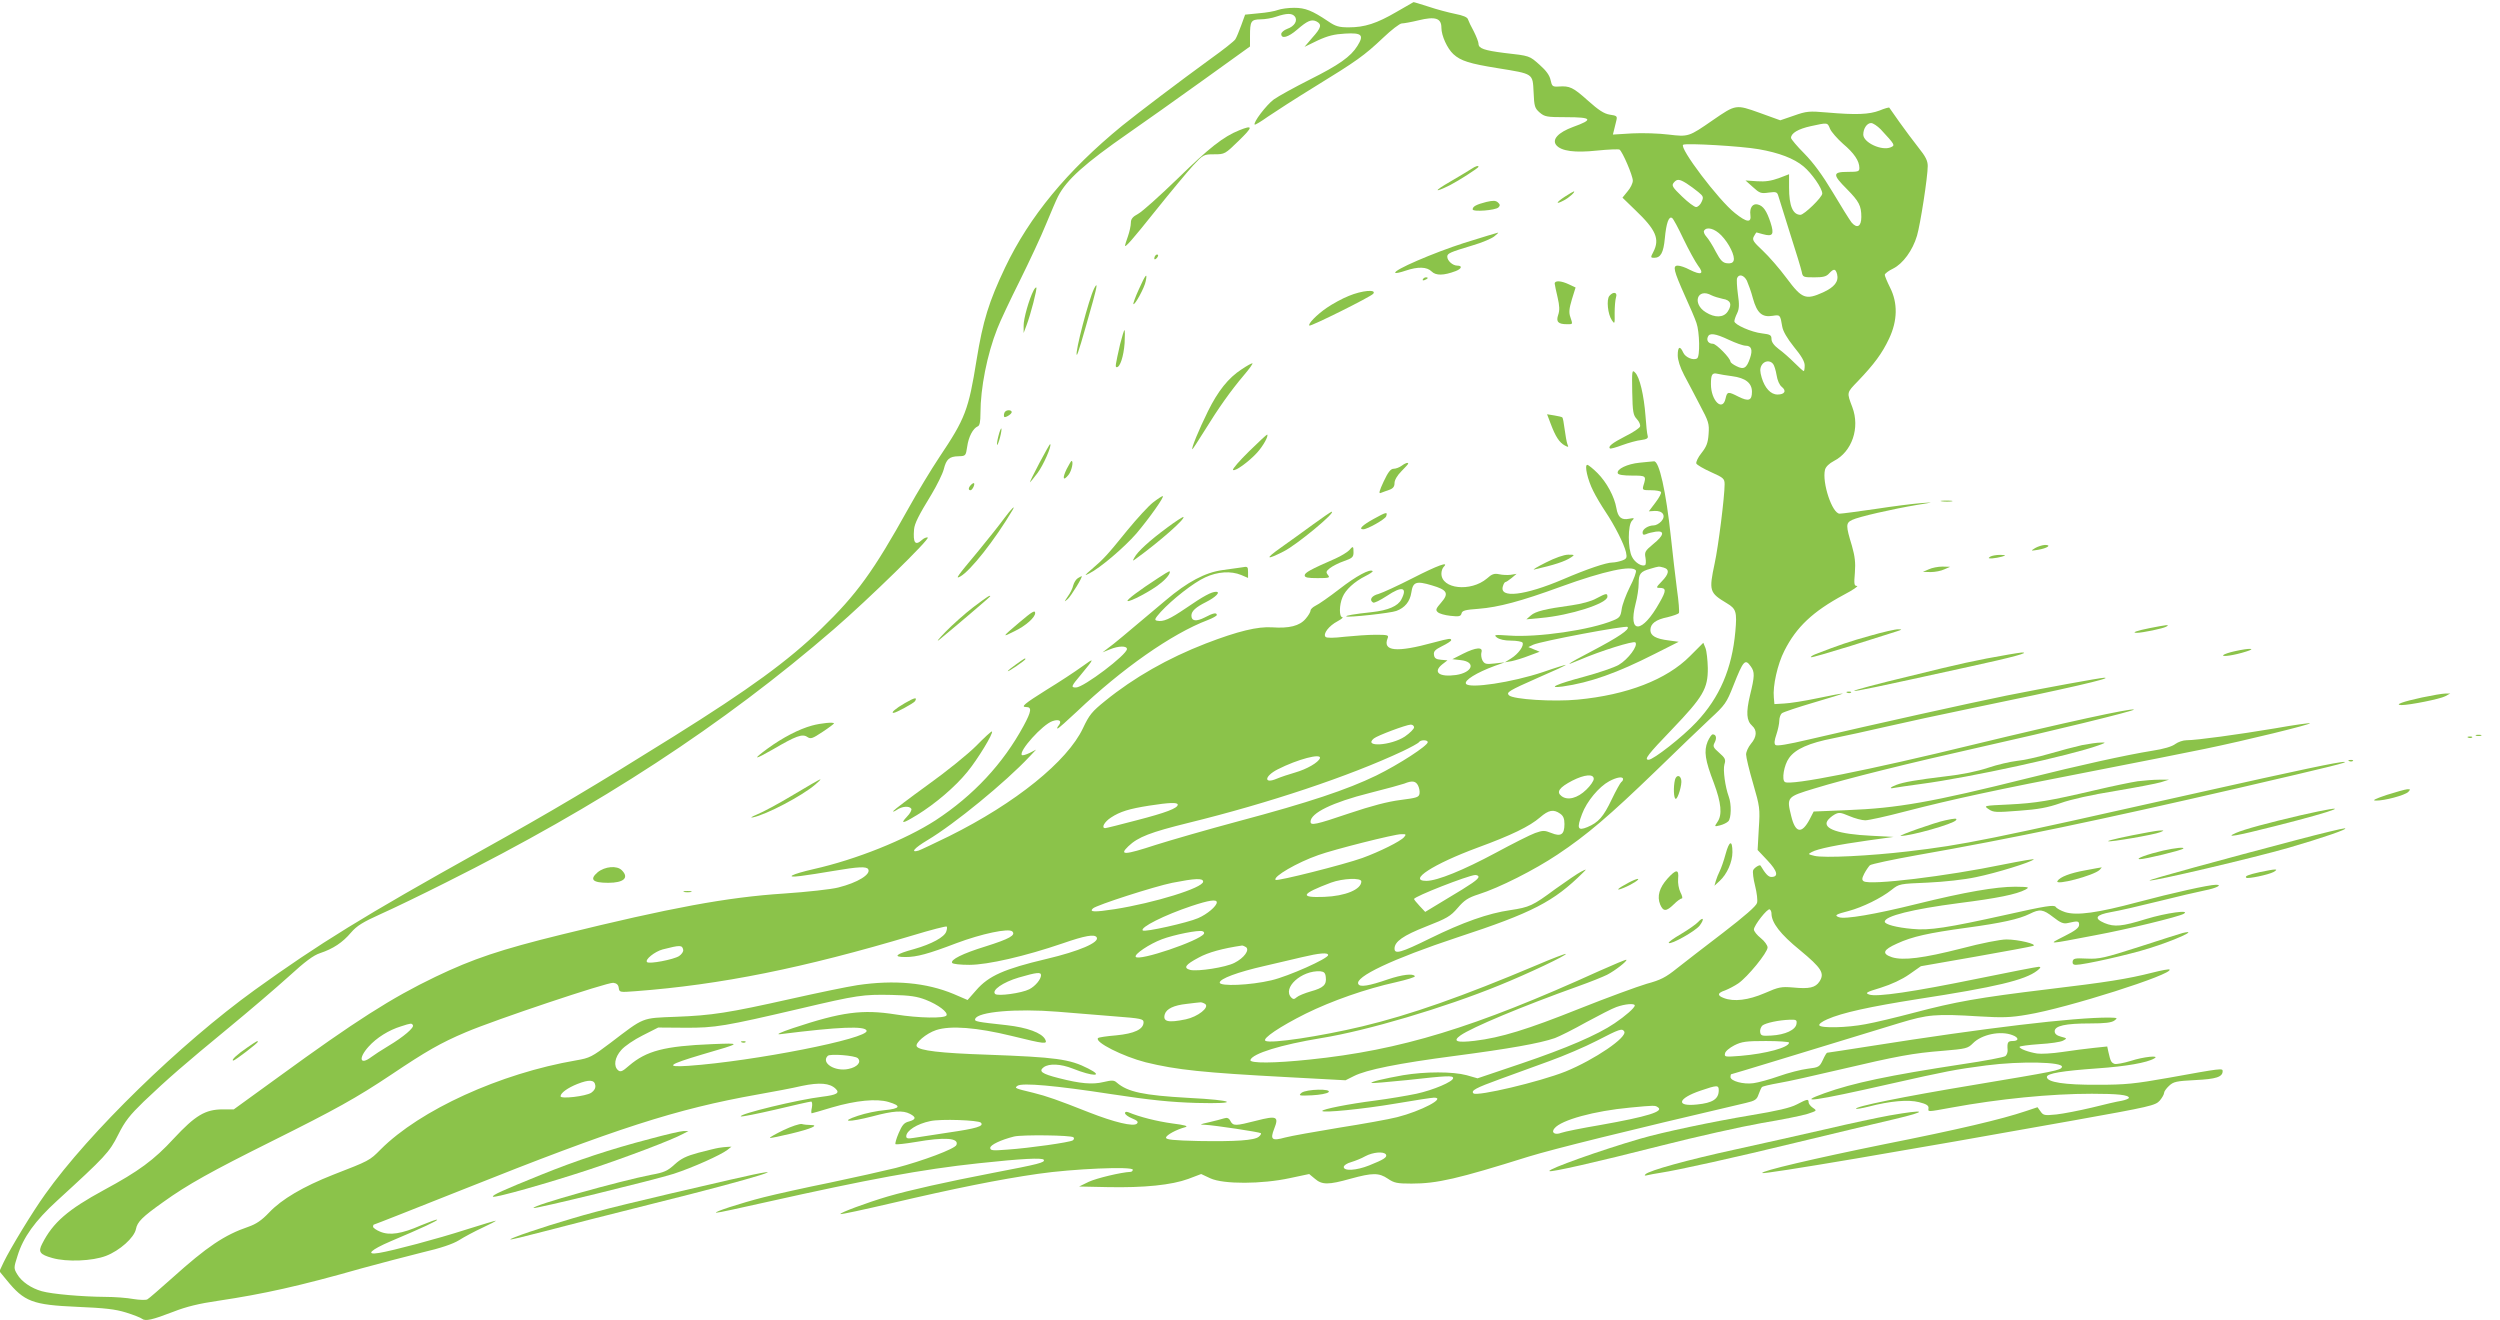 <?xml version="1.0" standalone="no"?>
<!DOCTYPE svg PUBLIC "-//W3C//DTD SVG 20010904//EN"
 "http://www.w3.org/TR/2001/REC-SVG-20010904/DTD/svg10.dtd">
<svg version="1.0" xmlns="http://www.w3.org/2000/svg"
 width="1280pt" height="676pt" viewBox="0 0 1280 676"
 preserveAspectRatio="xMidYMid meet">
<g transform="translate(0,676) scale(0.1,-0.1)"
fill="#8bc34a" stroke="none">
<path d="M7150 6699 c-101 -59 -163 -79 -244 -79 -51 0 -68 5 -106 31 -82 55
-117 69 -174 69 -30 0 -67 -5 -83 -11 -15 -6 -59 -14 -98 -17 l-70 -7 -20 -55
c-11 -30 -24 -62 -30 -71 -5 -9 -62 -54 -125 -99 -161 -117 -372 -277 -455
-344 -282 -231 -474 -464 -599 -726 -83 -175 -113 -271 -146 -473 -41 -256
-58 -300 -190 -497 -42 -63 -114 -182 -160 -265 -178 -320 -263 -438 -446
-615 -169 -164 -367 -308 -754 -550 -405 -253 -621 -382 -995 -590 -592 -330
-821 -471 -1150 -708 -381 -275 -849 -730 -1074 -1047 -64 -89 -177 -275 -212
-347 l-22 -47 37 -45 c90 -111 133 -127 361 -137 142 -6 195 -12 250 -29 39
-12 76 -27 82 -32 17 -14 52 -6 161 36 66 26 132 42 229 56 233 35 415 75 738
167 88 24 225 60 305 80 99 23 159 44 190 63 25 16 79 45 120 64 41 19 72 35
68 36 -4 0 -71 -20 -150 -45 -152 -49 -375 -108 -447 -120 -72 -12 -45 15 60
60 161 68 242 106 237 110 -2 3 -39 -11 -83 -29 -98 -43 -160 -53 -209 -32
-20 8 -36 20 -36 25 0 6 2 11 4 11 3 0 208 81 457 180 784 313 1091 412 1507
486 79 14 181 33 227 44 91 19 144 15 174 -15 22 -21 5 -31 -68 -40 -126 -15
-430 -89 -418 -101 3 -3 83 13 178 35 95 23 177 41 182 41 5 0 7 -13 4 -30 -4
-16 -4 -30 -1 -30 2 0 49 13 104 30 123 36 228 46 289 28 68 -20 61 -34 -19
-42 -38 -3 -100 -16 -138 -29 -96 -32 -46 -34 74 -3 108 29 157 32 193 13 33
-17 31 -29 -5 -39 -25 -6 -35 -18 -53 -60 -12 -28 -19 -53 -16 -56 3 -3 49 2
103 11 149 26 223 21 209 -15 -7 -20 -173 -82 -311 -118 -61 -15 -212 -49
-336 -75 -124 -25 -277 -59 -340 -75 -118 -30 -265 -78 -242 -79 7 -1 122 24
255 54 523 117 797 168 1087 199 222 24 327 29 334 18 8 -14 -24 -22 -259 -67
-243 -47 -426 -88 -540 -121 -105 -31 -248 -84 -242 -90 2 -3 121 23 263 56
320 75 553 122 749 150 178 26 485 39 485 21 0 -6 -6 -11 -12 -11 -47 -2 -173
-32 -214 -51 l-49 -24 145 -3 c189 -4 330 11 414 42 l66 25 47 -22 c67 -31
264 -30 407 1 l99 21 29 -24 c37 -32 69 -32 183 0 113 31 145 31 191 0 32 -22
48 -25 121 -25 131 0 235 24 599 138 131 40 489 129 1113 275 47 11 56 17 65
44 6 17 14 34 17 37 3 4 42 13 87 21 44 7 185 39 313 69 294 69 373 84 528 96
117 10 126 12 152 38 45 46 142 66 203 42 33 -12 34 -30 1 -30 -25 0 -29 -7
-26 -46 1 -11 -4 -25 -11 -31 -7 -6 -107 -25 -223 -42 -374 -57 -558 -96 -703
-148 -151 -54 -54 -41 333 47 293 66 334 74 494 95 176 23 397 18 388 -8 -5
-17 -34 -22 -452 -92 -362 -60 -612 -111 -602 -122 3 -2 32 3 64 11 111 29
203 37 258 23 37 -9 50 -17 49 -30 -2 -21 -10 -21 117 2 245 45 508 71 719 71
132 0 190 -6 190 -21 0 -4 -17 -11 -37 -15 -21 -3 -90 -19 -153 -35 -63 -15
-145 -31 -181 -35 -61 -6 -67 -5 -81 15 l-16 22 -60 -20 c-125 -42 -340 -93
-727 -170 -354 -72 -632 -137 -622 -147 8 -8 738 116 1597 270 391 70 416 76
438 101 12 14 22 32 22 39 0 7 11 23 25 36 23 22 38 25 134 30 108 5 141 16
141 46 0 15 -5 15 -275 -34 -175 -31 -221 -36 -365 -36 -170 -1 -260 13 -260
40 0 18 77 31 260 44 144 10 254 29 290 51 31 17 -54 9 -121 -13 -36 -11 -74
-18 -83 -15 -17 7 -20 13 -31 61 l-6 28 -67 -7 c-37 -4 -110 -13 -162 -21 -52
-8 -111 -11 -130 -8 -44 7 -90 24 -90 34 0 4 45 10 101 14 55 3 110 11 122 18
21 11 21 12 -10 20 -23 6 -33 15 -33 28 0 28 55 40 181 40 77 0 110 4 125 15
18 13 16 14 -27 15 -181 1 -634 -53 -1222 -146 -120 -19 -220 -34 -222 -34 -3
0 -13 -17 -22 -37 -17 -36 -21 -38 -78 -45 -33 -4 -99 -21 -147 -38 -48 -17
-107 -33 -131 -36 -51 -7 -117 11 -117 32 0 8 2 14 4 14 4 0 364 110 861 262
146 44 184 48 410 34 117 -7 159 -6 245 9 202 33 751 208 728 231 -3 3 -41 -4
-84 -15 -134 -34 -239 -50 -539 -86 -356 -43 -473 -64 -685 -120 -91 -24 -203
-51 -249 -59 -94 -18 -227 -21 -236 -6 -4 6 14 20 40 31 76 34 219 65 466 104
397 61 547 97 609 145 19 15 21 20 8 20 -9 0 -148 -27 -309 -60 -332 -68 -521
-96 -559 -82 -22 8 -16 12 60 35 54 17 108 42 145 68 l60 42 280 49 c154 27
287 52 295 55 23 9 -77 33 -137 33 -31 0 -128 -19 -230 -46 -196 -50 -299 -63
-356 -45 -54 18 -46 38 26 70 78 36 160 54 357 81 176 24 268 44 322 71 52 26
68 24 121 -17 37 -29 52 -35 74 -30 52 12 58 11 58 -9 0 -15 -19 -30 -75 -58
-86 -44 -97 -44 160 5 162 30 424 94 450 109 40 23 -89 5 -191 -26 -126 -39
-163 -42 -214 -21 -56 24 -45 42 33 56 37 6 146 31 242 55 96 24 203 49 238
56 58 11 94 29 58 29 -36 0 -224 -42 -397 -88 -209 -56 -316 -71 -376 -52 -21
7 -43 19 -48 27 -9 11 -51 5 -255 -41 -298 -66 -392 -81 -479 -72 -80 7 -141
23 -141 37 0 29 142 64 379 95 198 25 295 45 341 69 23 13 19 14 -52 15 -99 0
-256 -27 -503 -88 -213 -53 -370 -80 -400 -68 -25 9 -16 15 51 32 70 19 165
65 219 108 39 31 41 31 185 37 85 4 187 15 247 28 103 21 281 76 296 91 5 4
-65 -8 -155 -26 -290 -60 -683 -108 -716 -86 -10 7 -9 15 3 39 9 17 22 36 29
43 8 6 115 29 238 51 490 86 947 182 1648 344 492 114 566 133 543 134 -25 2
-241 -44 -737 -155 -1105 -248 -1209 -269 -1496 -303 -195 -23 -431 -35 -480
-23 -34 8 -34 9 -13 20 29 16 131 37 288 59 l130 18 -115 6 c-167 8 -248 36
-224 76 6 10 22 24 36 32 23 13 31 12 76 -7 28 -12 65 -22 82 -22 17 0 108 20
203 45 244 63 471 112 952 205 231 45 494 97 585 116 208 43 543 125 537 131
-3 2 -83 -9 -178 -26 -191 -32 -402 -61 -454 -61 -18 0 -43 -9 -57 -19 -16
-13 -60 -26 -119 -35 -131 -21 -376 -75 -635 -140 -493 -123 -668 -154 -928
-164 l-170 -7 -20 -39 c-41 -78 -74 -72 -95 16 -24 97 -23 98 119 141 166 51
489 131 850 212 354 79 792 186 786 192 -9 9 -362 -68 -816 -178 -545 -133
-942 -212 -971 -193 -18 10 -5 88 21 123 32 46 103 77 226 101 60 12 183 39
274 60 91 21 289 64 440 95 481 99 725 155 674 155 -20 0 -308 -53 -499 -91
-192 -39 -670 -145 -1013 -225 -110 -26 -165 -35 -172 -28 -7 7 -5 24 5 53 8
24 15 56 15 71 0 15 6 32 13 38 7 6 82 31 167 56 85 25 150 45 145 45 -6 1
-64 -10 -130 -24 -66 -14 -143 -26 -170 -27 l-50 -3 -3 34 c-6 59 19 171 54
239 61 121 145 201 305 287 46 24 76 45 67 45 -15 0 -16 9 -11 68 4 51 0 84
-15 137 -32 105 -32 117 1 133 32 16 208 56 333 77 88 14 88 14 19 9 -38 -3
-143 -16 -233 -30 -89 -13 -172 -24 -183 -24 -38 0 -91 159 -75 225 4 15 21
32 46 45 92 47 134 169 94 275 -29 77 -30 73 28 133 84 88 124 142 160 218 44
93 45 183 5 262 -15 30 -27 59 -27 65 1 7 20 21 43 32 50 25 100 93 122 168
17 57 55 301 55 357 0 27 -11 49 -48 95 -26 33 -70 92 -97 130 -27 39 -50 72
-52 74 -1 2 -24 -4 -50 -15 -53 -20 -118 -23 -268 -10 -92 8 -105 7 -170 -16
l-70 -24 -105 38 c-123 44 -122 44 -240 -37 -124 -86 -125 -86 -227 -74 -48 6
-132 9 -187 6 l-98 -6 6 24 c3 14 9 36 12 49 5 21 2 24 -34 29 -30 5 -57 23
-112 72 -76 68 -93 76 -149 72 -32 -2 -35 1 -42 33 -5 24 -22 48 -56 78 -53
47 -49 46 -182 61 -102 13 -131 23 -131 47 0 9 -11 37 -24 63 -14 25 -27 53
-30 62 -3 11 -25 20 -66 28 -34 7 -95 23 -136 37 -41 13 -76 24 -77 23 -1 0
-40 -23 -87 -50z m-521 -23 c17 -21 -1 -51 -39 -64 -16 -6 -30 -18 -30 -26 0
-27 36 -17 81 22 53 46 74 55 100 42 28 -15 24 -32 -22 -83 l-40 -47 68 33
c52 24 85 32 140 35 86 5 98 -7 63 -63 -34 -55 -95 -98 -245 -173 -77 -39
-159 -84 -183 -101 -39 -29 -107 -119 -98 -129 3 -2 33 16 68 41 35 24 142 93
238 152 215 132 255 160 352 252 42 40 85 73 95 73 10 0 49 7 86 16 86 21 117
11 117 -38 0 -41 30 -106 61 -135 38 -35 84 -49 227 -72 185 -30 179 -26 184
-123 3 -73 6 -82 31 -104 26 -22 36 -24 138 -24 131 0 139 -12 33 -50 -76 -28
-109 -64 -86 -93 26 -31 95 -40 208 -28 58 6 111 8 116 5 15 -10 68 -133 68
-159 0 -13 -12 -38 -27 -55 l-26 -32 66 -64 c106 -101 126 -148 92 -214 -15
-28 -14 -30 4 -30 34 0 48 26 55 100 7 76 20 115 37 104 6 -3 32 -52 58 -107
27 -56 61 -118 75 -137 33 -43 17 -51 -43 -21 -22 12 -49 21 -61 21 -27 0 -21
-25 37 -155 25 -55 52 -117 59 -139 16 -45 19 -172 3 -181 -19 -12 -60 5 -71
30 -16 36 -28 31 -28 -14 0 -24 12 -62 33 -102 19 -35 55 -104 81 -154 44 -83
48 -94 44 -147 -3 -46 -11 -65 -36 -97 -18 -22 -29 -46 -27 -54 3 -7 37 -27
75 -44 65 -29 70 -34 70 -63 0 -63 -32 -318 -51 -405 -30 -141 -27 -150 63
-204 47 -28 52 -44 43 -144 -17 -190 -80 -338 -200 -465 -69 -74 -220 -192
-244 -192 -25 0 -5 26 119 155 160 167 185 209 184 315 -1 41 -6 87 -12 102
l-11 27 -68 -68 c-120 -121 -323 -199 -575 -223 -124 -12 -331 1 -352 22 -15
15 -3 23 151 91 79 34 142 63 140 65 -1 1 -54 -15 -117 -37 -158 -53 -378 -86
-394 -60 -11 17 53 57 148 92 l51 18 -52 -6 c-45 -5 -52 -3 -63 16 -6 12 -8
31 -5 41 9 29 -28 26 -94 -7 l-55 -28 44 -5 c78 -9 60 -63 -25 -76 -86 -12
-121 14 -70 55 l26 20 -33 3 c-25 2 -34 8 -36 25 -3 18 6 27 42 45 25 12 46
26 46 30 0 11 -8 10 -91 -12 -189 -52 -262 -45 -234 23 6 15 0 17 -61 17 -38
0 -109 -5 -158 -10 -58 -7 -93 -7 -99 -1 -15 15 17 57 61 80 20 11 31 20 25
21 -17 0 -17 62 1 103 15 37 60 79 118 108 22 11 38 22 36 25 -13 13 -84 -25
-169 -91 -53 -41 -109 -80 -123 -86 -14 -7 -26 -18 -26 -25 0 -7 -11 -26 -25
-42 -31 -37 -85 -50 -171 -44 -74 5 -175 -19 -341 -83 -193 -75 -366 -173
-515 -294 -67 -54 -81 -71 -113 -139 -80 -170 -345 -384 -685 -553 -74 -36
-145 -70 -157 -74 -44 -13 -22 13 45 53 138 82 400 297 522 427 l35 37 -33
-17 c-19 -9 -36 -14 -40 -11 -18 19 106 157 157 174 35 12 50 0 31 -23 -7 -8
-9 -15 -5 -15 4 0 48 39 99 87 230 219 485 398 669 468 26 10 47 22 47 26 0
14 -18 11 -61 -12 -45 -23 -69 -19 -69 9 0 23 22 43 76 70 49 25 75 52 50 52
-23 0 -63 -21 -156 -85 -81 -55 -114 -70 -146 -63 -15 3 -12 10 19 45 59 64
168 150 228 177 62 29 131 34 184 12 l35 -15 0 30 c0 28 -2 30 -32 24 -18 -3
-63 -9 -100 -14 -87 -12 -178 -60 -289 -154 -222 -187 -266 -224 -294 -244
l-30 -23 37 15 c46 19 88 19 88 2 0 -29 -222 -197 -261 -197 -27 0 -25 6 24
64 73 88 74 92 7 43 -36 -26 -118 -80 -182 -119 -113 -71 -134 -88 -104 -88
30 0 27 -22 -13 -96 -105 -194 -257 -357 -451 -484 -155 -100 -407 -201 -625
-250 -113 -26 -151 -46 -65 -35 30 4 106 15 168 26 129 22 168 23 177 9 16
-26 -53 -69 -153 -94 -34 -9 -160 -23 -279 -31 -291 -19 -577 -72 -1138 -210
-313 -77 -453 -124 -645 -216 -225 -108 -410 -226 -804 -513 l-229 -166 -56 0
c-90 0 -141 -31 -251 -149 -101 -110 -180 -168 -358 -264 -184 -100 -261 -166
-316 -275 -22 -42 -12 -55 52 -73 73 -21 205 -16 275 11 70 27 144 93 153 137
7 37 32 62 139 138 125 90 248 158 555 311 327 163 434 222 615 343 176 118
250 161 380 216 150 64 724 256 755 253 17 -2 26 -10 28 -26 3 -23 5 -23 85
-17 437 33 859 118 1421 286 92 28 170 48 173 45 3 -2 2 -14 -2 -25 -9 -29
-76 -65 -164 -90 -96 -26 -112 -41 -45 -41 58 0 117 16 261 71 128 48 268 78
286 60 19 -19 -14 -38 -138 -77 -117 -36 -180 -68 -170 -84 3 -6 43 -10 88
-10 94 0 285 44 478 110 115 40 163 48 174 31 16 -26 -89 -71 -258 -111 -215
-51 -295 -86 -359 -160 l-44 -50 -72 31 c-140 58 -303 73 -492 45 -53 -8 -206
-40 -340 -70 -321 -72 -404 -85 -590 -92 -177 -7 -159 0 -335 -134 -94 -71
-105 -77 -175 -89 -390 -67 -799 -254 -1001 -456 -57 -58 -59 -58 -244 -130
-152 -60 -263 -125 -327 -193 -38 -40 -66 -59 -106 -73 -123 -42 -212 -102
-390 -262 -63 -56 -120 -106 -128 -110 -8 -4 -40 -3 -71 2 -31 6 -97 11 -147
11 -115 1 -269 14 -322 29 -54 15 -104 49 -126 87 -18 30 -18 33 2 95 29 94
89 178 203 282 246 225 267 247 312 337 35 70 59 100 131 170 123 117 208 191
434 377 107 88 246 207 309 264 83 76 126 108 160 119 66 22 115 54 158 105
30 35 61 54 152 95 63 28 214 101 335 162 786 393 1418 806 1986 1297 178 154
495 464 480 469 -6 2 -19 -3 -29 -12 -35 -32 -47 -16 -41 54 3 30 22 69 90
180 28 47 56 104 62 127 13 52 28 66 76 67 36 1 37 2 44 49 7 51 30 94 54 104
10 4 14 23 14 68 0 128 34 301 86 432 14 37 67 149 116 247 49 99 110 229 134
289 25 60 52 124 61 141 44 86 137 169 363 326 74 51 244 172 378 268 l242
174 0 53 c0 77 5 85 54 86 22 0 59 6 81 14 54 18 80 18 94 1z m2741 -576 c7
-16 37 -50 66 -76 57 -48 84 -88 84 -124 0 -18 -6 -20 -60 -20 -78 0 -78 -14
-4 -88 62 -63 74 -85 74 -143 0 -49 -22 -61 -50 -28 -10 13 -54 83 -96 154
-54 90 -99 151 -146 199 -37 37 -68 74 -68 80 0 24 37 46 101 60 88 19 85 20
99 -14z m259 -2 c74 -80 75 -82 52 -92 -46 -20 -141 24 -141 65 0 31 19 59 40
59 10 0 32 -15 49 -32z m-624 -102 c103 -18 180 -47 229 -88 42 -35 96 -112
96 -139 0 -19 -93 -109 -112 -109 -39 1 -58 46 -58 140 l0 68 -52 -20 c-39
-14 -69 -19 -112 -16 l-59 4 38 -34 c34 -31 41 -34 81 -28 38 5 43 3 49 -17 4
-12 31 -98 60 -192 30 -93 57 -182 60 -197 5 -27 8 -28 64 -28 45 0 62 4 76
20 24 26 33 25 41 -4 9 -37 -13 -66 -72 -93 -89 -40 -108 -33 -186 72 -37 50
-92 113 -123 142 -49 46 -55 55 -45 73 6 11 12 20 13 20 1 0 16 -4 33 -9 51
-14 59 -2 39 60 -20 60 -37 85 -65 92 -26 7 -43 -17 -38 -53 6 -42 -18 -40
-79 9 -83 65 -288 336 -265 350 16 9 297 -7 387 -23z m-370 -175 c17 -11 43
-30 60 -44 27 -22 28 -27 17 -51 -6 -14 -19 -26 -28 -26 -9 0 -41 24 -72 54
-49 47 -54 56 -43 70 17 21 29 20 66 -3z m178 -266 c40 -41 72 -107 63 -130
-4 -11 -15 -15 -33 -13 -22 2 -34 14 -58 59 -16 32 -38 66 -48 77 -11 12 -16
26 -12 31 13 22 54 11 88 -24z m131 -232 c7 -16 22 -56 31 -91 21 -75 47 -98
101 -89 38 6 39 6 49 -55 4 -24 25 -60 60 -104 38 -46 55 -75 55 -95 0 -16 -2
-29 -5 -29 -3 0 -24 19 -48 43 -23 23 -59 55 -80 70 -24 18 -37 36 -37 51 0
20 -6 24 -48 29 -55 6 -142 45 -142 62 0 7 6 25 14 41 11 23 12 44 4 98 -5 38
-7 75 -4 82 9 23 35 16 50 -13z m-181 -75 c12 -6 38 -14 57 -18 41 -6 50 -29
26 -65 -21 -32 -66 -33 -112 -4 -72 44 -44 127 29 87z m89 -228 c34 -16 73
-30 86 -30 29 0 37 -21 22 -64 -17 -51 -32 -60 -69 -41 -17 8 -31 19 -31 23 0
18 -73 92 -90 92 -22 0 -34 16 -26 35 8 22 38 18 108 -15z m226 -123 c6 -7 14
-33 18 -57 4 -27 15 -52 27 -61 25 -20 15 -39 -22 -39 -35 0 -65 33 -81 86 -9
31 -10 46 -1 63 13 24 43 28 59 8z m-210 -63 c69 -9 102 -35 102 -80 0 -45
-17 -51 -69 -25 -53 27 -58 27 -66 -9 -15 -70 -75 -12 -75 73 0 50 6 60 35 53
11 -3 44 -8 73 -12z m96 -1486 c21 -29 20 -50 -4 -148 -21 -89 -18 -130 11
-156 26 -23 24 -57 -6 -92 -14 -17 -25 -41 -25 -55 0 -14 16 -81 36 -149 34
-118 36 -127 29 -231 l-6 -109 50 -53 c52 -55 59 -85 20 -85 -15 0 -30 16 -55
58 -4 7 -33 -11 -38 -24 -3 -9 1 -44 10 -79 9 -36 14 -75 10 -88 -4 -16 -64
-68 -173 -152 -93 -71 -199 -153 -237 -183 -57 -46 -84 -60 -155 -79 -47 -14
-203 -71 -346 -128 -265 -106 -401 -148 -535 -164 -93 -11 -114 -2 -72 28 59
41 311 147 604 252 59 21 124 47 146 58 41 21 105 71 99 77 -2 2 -64 -24 -138
-57 -640 -291 -1018 -406 -1484 -454 -180 -19 -308 -20 -303 -2 11 33 156 78
363 112 235 38 629 155 911 270 146 59 348 155 341 161 -2 2 -69 -23 -148 -57
-381 -161 -648 -255 -894 -314 -214 -51 -471 -90 -496 -74 -18 11 74 73 206
139 134 66 308 127 462 161 56 13 100 26 97 31 -9 15 -65 8 -137 -16 -98 -34
-143 -41 -152 -25 -23 36 176 130 508 240 384 126 493 183 642 331 20 20 20
20 -10 5 -16 -8 -76 -49 -132 -89 -116 -86 -132 -93 -231 -108 -112 -16 -242
-62 -411 -145 -148 -73 -181 -82 -181 -52 0 36 44 67 161 113 107 42 125 52
162 95 34 40 54 53 107 70 105 33 287 125 405 204 149 99 267 200 502 427 109
106 235 227 279 268 76 70 84 81 119 170 51 129 60 139 89 98z m-1724 -312 c0
-8 -21 -29 -47 -47 -71 -47 -215 -56 -159 -10 18 15 165 70 189 71 9 0 17 -6
17 -14z m70 -76 c0 -18 -146 -113 -264 -171 -149 -72 -342 -137 -706 -234
-157 -42 -347 -97 -423 -121 -159 -52 -189 -54 -140 -7 50 48 114 72 308 120
411 101 822 238 1097 367 42 20 80 41 83 46 8 13 45 13 45 0z m-552 -82 c-8
-22 -67 -56 -126 -73 -31 -9 -74 -23 -95 -32 -68 -29 -64 13 5 48 102 52 225
84 216 57z m1402 -106 c0 -10 -17 -35 -38 -55 -45 -44 -96 -57 -127 -33 -28
21 -12 44 55 79 63 32 110 36 110 9z m150 -1 c0 -6 -4 -12 -9 -15 -5 -4 -27
-43 -49 -89 -43 -90 -68 -118 -125 -142 -49 -20 -55 -7 -27 67 24 65 87 140
139 168 39 21 71 26 71 11z m-1050 -32 c6 -11 10 -30 8 -42 -3 -19 -13 -22
-98 -33 -64 -8 -148 -30 -261 -68 -174 -59 -199 -64 -199 -43 0 44 112 99 303
147 84 21 163 43 177 48 39 16 58 14 70 -9z m-1230 -99 c0 -18 -60 -41 -211
-80 -83 -22 -155 -40 -160 -40 -22 0 -5 32 29 54 47 31 94 45 195 61 103 16
147 18 147 5z m1958 -46 c16 -11 22 -25 22 -53 0 -54 -18 -66 -67 -46 -35 14
-43 14 -83 0 -25 -9 -116 -55 -203 -102 -164 -88 -298 -143 -354 -143 -98 0
35 86 262 170 172 63 267 109 320 155 44 38 69 43 103 19z m-799 -120 c-17
-21 -126 -75 -214 -107 -95 -34 -436 -120 -444 -112 -15 16 110 89 219 127 77
28 389 107 424 107 25 1 27 -1 15 -15z m381 -203 c0 -13 -33 -36 -164 -114
l-109 -66 -29 31 c-15 16 -28 32 -28 35 0 13 277 121 313 123 9 0 17 -4 17 -9z
m-1410 -25 c0 -32 -250 -109 -453 -141 -104 -16 -132 -15 -111 4 18 17 313
112 406 131 117 23 158 25 158 6z m810 1 c0 -41 -82 -75 -190 -79 -129 -5
-119 15 35 73 60 22 155 26 155 6z m-740 -107 c0 -19 -49 -61 -96 -81 -52 -23
-274 -73 -283 -63 -16 15 111 79 249 125 90 30 130 36 130 19z m2840 -57 c0
-47 45 -106 146 -188 111 -92 127 -118 100 -160 -21 -32 -52 -39 -135 -31 -61
5 -73 3 -146 -29 -84 -36 -157 -45 -209 -25 -35 13 -33 26 6 39 18 7 49 23 68
36 48 33 150 158 150 184 0 11 -16 33 -35 48 -19 15 -35 35 -35 44 0 21 70
110 81 103 5 -3 9 -12 9 -21z m-2906 -104 c-22 -36 -335 -142 -349 -118 -9 13
70 66 134 90 61 23 189 49 208 41 7 -2 10 -8 7 -13z m-2666 -82 c2 -9 -8 -23
-21 -32 -28 -18 -153 -42 -164 -31 -13 12 39 54 80 65 90 23 100 23 105 -2z
m2881 14 c21 -14 -9 -56 -59 -81 -45 -23 -187 -45 -226 -36 -37 10 -25 27 43
63 49 27 122 47 223 62 3 0 11 -3 19 -8z m421 -41 c0 -18 -204 -109 -290 -129
-109 -26 -265 -32 -265 -12 0 20 92 54 228 85 62 14 148 35 192 45 92 22 135
25 135 11z m-12 -113 c5 -39 -12 -55 -77 -73 -31 -9 -63 -22 -72 -30 -12 -11
-18 -11 -27 -2 -49 49 52 141 148 135 19 -2 26 -8 28 -30z m-1458 10 c0 -21
-29 -56 -60 -72 -39 -20 -162 -37 -175 -24 -19 19 40 60 121 84 93 27 114 29
114 12z m-590 -126 c64 -25 115 -64 106 -80 -10 -16 -142 -14 -260 5 -171 27
-276 13 -526 -70 -65 -22 -90 -34 -65 -31 303 38 434 43 442 18 14 -40 -581
-157 -912 -180 -122 -8 -105 6 70 58 206 60 205 59 50 53 -243 -10 -335 -34
-424 -110 -34 -30 -44 -34 -56 -24 -25 21 -18 66 16 104 17 20 66 53 110 75
l79 40 137 -1 c155 -1 205 8 590 98 293 69 322 73 468 70 95 -2 131 -8 175
-25z m1430 -21 c25 -17 -37 -66 -99 -79 -91 -19 -119 -12 -107 27 9 27 46 45
111 52 33 4 65 8 70 8 6 1 17 -3 25 -8z m2200 -8 c0 -12 -48 -54 -103 -91 -88
-60 -250 -129 -477 -206 l-225 -76 -56 16 c-71 19 -211 19 -325 0 -100 -18
-168 -34 -162 -40 2 -2 85 5 183 15 207 23 235 24 235 10 0 -18 -101 -61 -188
-80 -48 -10 -143 -26 -212 -35 -134 -17 -270 -44 -270 -53 0 -11 207 9 377 38
98 17 186 30 195 30 65 0 -66 -69 -189 -100 -43 -11 -177 -35 -298 -54 -121
-20 -245 -42 -275 -50 -68 -19 -78 -11 -56 45 25 63 13 68 -92 41 -106 -27
-118 -28 -132 -2 -8 16 -17 19 -33 14 -12 -4 -47 -13 -77 -20 -49 -11 -51 -12
-20 -13 46 -2 279 -37 286 -43 2 -3 -2 -11 -11 -18 -22 -19 -119 -25 -307 -22
-130 3 -168 7 -168 17 0 13 53 42 99 54 17 5 -3 11 -67 19 -79 11 -167 33
-224 57 -11 4 -18 3 -18 -4 0 -7 16 -19 36 -27 27 -11 34 -18 25 -27 -17 -17
-116 7 -246 58 -162 64 -213 82 -285 100 -96 23 -97 24 -80 36 24 16 194 1
480 -43 203 -31 305 -41 435 -45 230 -6 199 14 -42 26 -229 13 -309 30 -365
78 -14 13 -25 13 -68 3 -57 -14 -120 -8 -229 20 -87 22 -105 35 -77 56 28 20
87 17 148 -7 105 -42 163 -42 80 0 -96 49 -165 58 -517 71 -241 8 -348 21
-361 42 -11 17 48 67 99 84 73 24 207 14 387 -30 171 -42 185 -44 171 -17 -18
33 -91 60 -196 72 -155 17 -167 19 -162 32 12 37 211 54 422 37 83 -7 215 -17
295 -24 132 -10 145 -13 145 -30 0 -36 -47 -58 -140 -67 -48 -4 -90 -10 -93
-14 -20 -20 127 -94 244 -124 159 -39 294 -53 726 -76 l297 -16 42 21 c64 33
229 66 519 104 274 36 434 64 511 91 24 9 96 45 160 81 65 35 134 71 155 78
44 16 94 20 94 8z m828 -94 c-4 -31 -58 -56 -128 -60 -49 -3 -55 -1 -58 18 -2
11 4 26 11 33 17 14 85 28 140 30 34 1 38 -1 35 -21z m-7084 -7 c8 -12 -48
-60 -125 -106 -35 -21 -75 -47 -88 -57 -58 -44 -68 -7 -14 53 41 46 104 85
166 104 52 17 55 17 61 6z m6202 -32 c18 -29 -151 -144 -300 -205 -133 -53
-454 -129 -472 -112 -14 14 12 28 133 72 71 26 187 68 258 94 72 26 180 72
240 103 118 61 130 65 141 48z m844 -57 c0 -25 -118 -57 -248 -68 -79 -6 -84
-6 -80 12 1 11 23 29 48 42 38 19 60 22 162 22 65 0 118 -4 118 -8z m-4768
-80 c20 -20 -3 -46 -48 -55 -69 -15 -142 31 -106 67 11 12 140 2 154 -12z
m-1344 -139 c2 -14 -5 -27 -21 -38 -28 -18 -157 -33 -157 -18 0 17 36 43 86
63 61 24 88 22 92 -7z m5752 -25 c0 -45 -31 -65 -111 -73 -111 -12 -100 31 18
71 85 29 93 29 93 2z m-312 -87 c34 -21 -52 -48 -294 -91 -95 -16 -184 -34
-200 -40 -33 -13 -54 1 -35 23 35 43 204 89 386 106 126 12 129 12 143 2z
m-3466 -79 c18 -18 -23 -30 -168 -51 -76 -12 -156 -24 -176 -27 -30 -5 -38 -3
-38 8 0 29 55 64 123 78 53 12 246 5 259 -8z m474 -75 c5 -4 3 -12 -4 -16 -17
-10 -219 -39 -334 -47 -76 -6 -88 -5 -88 9 0 15 54 41 122 58 41 10 294 7 304
-4z m1600 -88 c8 -14 -11 -26 -86 -56 -65 -26 -130 -30 -130 -8 0 8 16 19 38
25 20 6 53 19 72 30 39 21 95 26 106 9z"/>
<path d="M6345 6093 c-82 -33 -154 -90 -315 -247 -91 -88 -182 -170 -203 -181
-28 -15 -37 -26 -37 -46 0 -15 -7 -46 -15 -69 -8 -23 -15 -44 -15 -47 0 -13
34 25 157 179 76 95 162 198 191 230 53 57 55 58 109 58 54 0 55 1 126 70 73
71 74 82 2 53z"/>
<path d="M7535 5896 c-11 -7 -60 -37 -110 -66 -85 -49 -86 -60 -1 -18 43 22
146 88 146 94 0 8 -16 3 -35 -10z"/>
<path d="M8012 5753 c-46 -30 -50 -43 -5 -19 26 13 62 46 51 46 -2 0 -23 -12
-46 -27z"/>
<path d="M7610 5726 c-51 -13 -70 -23 -70 -38 0 -14 117 -5 132 10 9 9 9 15
-2 25 -12 11 -25 11 -60 3z"/>
<path d="M7496 5516 c-156 -50 -365 -140 -352 -153 3 -3 26 2 52 11 65 22 110
20 134 -4 22 -22 62 -21 123 2 31 12 36 28 8 28 -23 0 -51 25 -51 46 0 17 15
23 131 58 48 14 97 35 110 46 13 10 22 19 19 19 -3 0 -81 -24 -174 -53z"/>
<path d="M5917 5453 c-4 -3 -7 -11 -7 -17 0 -6 5 -5 12 2 6 6 9 14 7 17 -3 3
-9 2 -12 -2z"/>
<path d="M5831 5279 c-18 -39 -30 -73 -28 -76 7 -7 57 84 63 117 10 48 -1 35
-35 -41z"/>
<path d="M7285 5330 c-3 -6 1 -7 9 -4 18 7 21 14 7 14 -6 0 -13 -4 -16 -10z"/>
<path d="M7960 5308 c1 -7 7 -39 15 -71 10 -43 11 -66 3 -89 -12 -35 -1 -48
45 -48 31 0 30 -2 17 37 -8 23 -6 43 8 90 l19 61 -34 16 c-40 19 -73 21 -73 4z"/>
<path d="M5602 5283 c-27 -53 -99 -329 -89 -340 4 -3 28 78 83 275 22 80 24
100 6 65z"/>
<path d="M5292 5273 c-23 -44 -52 -146 -51 -181 l0 -37 15 40 c21 55 55 187
50 193 -2 2 -9 -5 -14 -15z"/>
<path d="M6906 5245 c-33 -13 -84 -41 -113 -61 -51 -35 -98 -83 -89 -91 6 -6
314 147 327 163 19 24 -58 17 -125 -11z"/>
<path d="M8240 5245 c-16 -19 -8 -95 13 -125 14 -21 15 -19 14 37 0 32 3 68 7
81 9 26 -14 31 -34 7z"/>
<path d="M5735 4998 c-25 -111 -26 -118 -17 -118 17 0 35 56 40 123 2 37 2 67
-1 67 -2 0 -12 -33 -22 -72z"/>
<path d="M6357 4869 c-68 -44 -121 -111 -172 -214 -46 -93 -88 -195 -80 -195
2 0 29 42 61 93 72 117 135 206 202 285 29 34 49 62 44 62 -5 0 -30 -14 -55
-31z"/>
<path d="M8357 4753 c2 -103 5 -119 24 -139 12 -13 19 -30 16 -38 -3 -8 -37
-31 -76 -50 -66 -34 -89 -52 -78 -62 2 -3 31 5 63 17 33 12 76 24 97 26 29 4
37 9 33 22 -3 9 -8 54 -11 101 -8 106 -30 200 -53 222 -16 17 -17 11 -15 -99z"/>
<path d="M5147 4653 c-4 -3 -7 -12 -7 -20 0 -11 5 -11 20 -3 11 6 20 15 20 20
0 11 -23 13 -33 3z"/>
<path d="M7940 4589 c24 -64 44 -95 72 -110 19 -10 20 -9 13 7 -4 11 -10 45
-14 76 -4 32 -9 59 -12 61 -2 2 -21 7 -41 10 l-37 6 19 -50z"/>
<path d="M5112 4528 c-6 -23 -9 -44 -7 -46 2 -2 9 15 15 38 6 23 9 44 7 46 -2
3 -9 -14 -15 -38z"/>
<path d="M6395 4449 c-49 -48 -86 -91 -82 -95 9 -10 80 41 123 88 31 34 60 86
52 93 -2 1 -43 -37 -93 -86z"/>
<path d="M5322 4390 c-29 -55 -51 -100 -49 -100 1 0 19 21 39 48 30 40 74 140
65 148 -2 2 -26 -42 -55 -96z"/>
<path d="M5461 4358 c-23 -48 -18 -64 10 -29 16 20 27 71 15 71 -2 0 -13 -19
-25 -42z"/>
<path d="M8395 4391 c-63 -6 -119 -33 -112 -54 2 -8 29 -12 73 -12 73 0 74 -1
58 -52 -6 -22 -3 -23 39 -23 25 0 48 -4 51 -9 4 -5 -9 -29 -28 -54 l-34 -45
30 2 c42 2 59 -25 34 -53 -11 -12 -28 -21 -38 -21 -29 0 -58 -19 -58 -36 0
-12 5 -14 18 -9 9 5 32 10 50 13 47 6 42 -19 -14 -64 -41 -34 -45 -41 -39 -70
3 -18 2 -35 -2 -37 -16 -10 -53 13 -67 42 -22 41 -22 164 0 185 14 14 12 15
-15 10 -39 -8 -57 7 -65 54 -10 59 -50 133 -97 180 -23 23 -47 42 -52 42 -16
0 2 -78 30 -133 14 -29 43 -77 63 -107 47 -70 95 -165 105 -207 6 -29 4 -34
-20 -43 -14 -5 -37 -10 -49 -10 -32 0 -132 -34 -253 -86 -197 -84 -329 -99
-308 -35 3 11 9 21 13 21 4 0 18 10 32 21 l25 21 -30 -5 c-16 -2 -43 -1 -60 3
-24 5 -37 1 -62 -22 -83 -70 -233 -54 -233 25 0 13 5 28 12 35 29 29 -30 8
-159 -58 -76 -39 -155 -75 -175 -81 -36 -9 -49 -31 -28 -44 6 -4 37 12 71 34
77 52 107 45 74 -18 -17 -34 -68 -56 -150 -65 -94 -10 -137 -18 -132 -22 7 -7
228 17 256 28 44 16 70 48 77 94 8 55 25 61 105 37 79 -23 89 -41 48 -88 -27
-31 -30 -38 -18 -49 8 -8 37 -16 65 -19 44 -5 53 -3 57 12 3 15 19 19 88 24
101 8 215 38 420 113 223 81 367 112 385 83 3 -6 -10 -44 -31 -84 -20 -40 -39
-91 -42 -114 -5 -36 -10 -44 -42 -57 -116 -49 -388 -89 -536 -78 -74 5 -78 4
-61 -10 13 -10 40 -16 72 -16 29 0 56 -5 59 -10 10 -15 -21 -58 -58 -81 l-32
-20 35 6 c19 4 59 16 89 28 l54 20 -29 12 -29 12 25 12 c39 18 474 100 483 91
13 -12 -46 -52 -183 -124 -128 -67 -149 -82 -63 -45 109 47 277 99 286 90 16
-16 -37 -87 -85 -115 -24 -14 -104 -41 -178 -61 -139 -37 -193 -61 -110 -50
141 20 279 69 472 167 l123 62 -51 7 c-66 8 -94 24 -94 53 0 33 28 54 88 66
28 7 54 16 58 21 3 6 -1 60 -10 122 -8 62 -22 182 -31 267 -25 234 -60 392
-87 388 -7 0 -40 -4 -73 -7z m123 -537 c31 -9 28 -32 -10 -71 -29 -30 -30 -33
-11 -33 35 0 35 -14 0 -75 -89 -160 -163 -164 -123 -7 9 33 16 80 16 105 0 49
9 61 60 75 45 13 41 13 68 6z"/>
<path d="M7176 4375 c-11 -8 -29 -15 -40 -15 -16 0 -29 -17 -52 -66 -22 -47
-26 -63 -15 -58 9 3 28 11 44 16 20 7 27 17 27 35 0 15 14 39 35 60 19 19 35
37 35 39 0 8 -16 3 -34 -11z"/>
<path d="M4972 4278 c-14 -14 -16 -28 -3 -28 9 0 24 30 18 36 -2 2 -9 -2 -15
-8z"/>
<path d="M5903 4187 c-22 -17 -81 -81 -131 -142 -102 -126 -120 -146 -182
-199 -39 -33 -40 -36 -13 -22 56 28 179 133 241 204 66 78 147 192 135 192 -4
0 -27 -15 -50 -33z"/>
<path d="M5143 4108 c-21 -29 -81 -105 -133 -168 -112 -134 -120 -146 -94
-132 52 28 178 188 268 340 18 31 -6 7 -41 -40z"/>
<path d="M6723 4075 c-48 -35 -124 -90 -168 -121 -79 -56 -73 -63 16 -18 67
33 273 204 247 204 -3 0 -46 -29 -95 -65z"/>
<path d="M7033 4103 c-58 -32 -79 -53 -53 -53 21 0 111 51 117 66 9 25 1 23
-64 -13z"/>
<path d="M5975 4058 c-88 -65 -151 -122 -167 -153 -10 -18 -10 -19 9 -5 120
87 253 204 242 213 -2 2 -40 -22 -84 -55z"/>
<path d="M6907 3942 c-10 -10 -41 -29 -70 -42 -128 -56 -157 -72 -157 -86 0
-11 16 -14 66 -14 60 0 65 2 53 16 -11 14 -10 19 10 35 13 10 45 27 72 36 43
15 49 21 49 45 0 33 -2 34 -23 10z"/>
<path d="M7915 3880 c-44 -22 -71 -38 -60 -36 101 23 158 41 190 63 18 12 17
13 -16 13 -21 0 -67 -16 -114 -40z"/>
<path d="M5929 3800 c-97 -63 -161 -111 -156 -117 8 -8 124 53 167 89 34 26
56 56 48 63 -2 1 -28 -14 -59 -35z"/>
<path d="M5519 3800 c-9 -5 -20 -22 -24 -37 -3 -15 -16 -41 -28 -57 -20 -30
-20 -30 0 -13 17 15 80 118 71 117 -2 0 -10 -5 -19 -10z"/>
<path d="M8173 3696 c-24 -14 -76 -28 -125 -35 -138 -19 -186 -31 -210 -52
l-23 -20 75 7 c148 13 340 74 340 109 0 19 -6 18 -57 -9z"/>
<path d="M4983 3651 c-43 -33 -107 -90 -143 -127 -36 -37 -49 -54 -29 -38 84
69 259 218 259 221 0 8 -14 -1 -87 -56z"/>
<path d="M5220 3574 c-91 -77 -93 -80 -24 -45 56 27 104 70 104 92 0 17 -15 8
-80 -47z"/>
<path d="M5203 3359 c-24 -17 -43 -32 -43 -35 0 -3 20 9 45 26 25 17 45 33 45
35 0 7 -2 6 -47 -26z"/>
<path d="M4633 3160 c-47 -27 -74 -50 -58 -50 12 0 104 50 110 60 13 22 -2 19
-52 -10z"/>
<path d="M4157 3045 c-66 -18 -149 -61 -226 -117 -82 -60 -71 -61 28 -4 116
68 149 80 174 63 18 -12 26 -9 79 26 32 21 58 41 58 43 0 8 -66 2 -113 -11z"/>
<path d="M4998 2941 c-42 -42 -153 -132 -247 -199 -94 -68 -173 -128 -177
-134 -4 -6 3 -4 17 5 27 19 65 22 75 6 3 -6 -6 -24 -22 -40 -37 -39 -22 -37
51 8 93 57 196 145 257 220 53 64 135 199 127 208 -3 2 -39 -31 -81 -74z"/>
<path d="M4061 2690 c-73 -44 -157 -89 -185 -100 -28 -12 -38 -18 -21 -15 69
14 251 110 318 167 18 15 30 27 27 28 -3 0 -66 -36 -139 -80z"/>
<path d="M3060 2294 c-43 -37 -26 -54 54 -54 80 0 108 26 70 64 -25 26 -87 20
-124 -10z"/>
<path d="M3503 2193 c9 -2 25 -2 35 0 9 3 1 5 -18 5 -19 0 -27 -2 -17 -5z"/>
<path d="M1265 1396 c-49 -33 -85 -66 -70 -66 8 0 125 89 125 96 0 7 -4 5 -55
-30z"/>
<path d="M8743 2963 c-20 -49 -13 -95 32 -212 38 -102 44 -163 18 -200 -16
-24 -16 -24 13 -17 16 4 35 13 43 21 15 15 17 88 2 127 -18 49 -30 136 -22
164 8 25 4 33 -27 60 -31 27 -33 33 -23 52 12 23 8 42 -10 42 -6 0 -17 -17
-26 -37z"/>
<path d="M8576 2768 c-9 -36 -7 -98 4 -98 11 0 33 74 28 97 -5 26 -25 26 -32
1z"/>
<path d="M8835 2387 c-9 -34 -23 -73 -30 -87 -7 -14 -16 -36 -20 -50 l-7 -25
27 25 c37 34 65 96 65 147 0 64 -16 60 -35 -10z"/>
<path d="M8537 2261 c-41 -46 -54 -90 -37 -132 16 -37 31 -37 70 1 17 17 35
30 41 30 5 0 2 14 -7 31 -9 19 -14 47 -12 70 5 50 -10 50 -55 0z"/>
<path d="M8335 2239 c-55 -29 -68 -44 -22 -25 42 17 87 46 72 46 -6 0 -28 -9
-50 -21z"/>
<path d="M8694 2039 c-10 -11 -50 -39 -87 -61 -38 -22 -66 -42 -63 -46 11 -10
139 62 159 90 25 34 18 46 -9 17z"/>
<path d="M3798 1423 c7 -3 16 -2 19 1 4 3 -2 6 -13 5 -11 0 -14 -3 -6 -6z"/>
<path d="M6664 1165 c-17 -15 -13 -16 53 -13 40 2 78 9 85 16 19 19 -113 16
-138 -3z"/>
<path d="M9943 4193 c15 -2 37 -2 50 0 12 2 0 4 -28 4 -27 0 -38 -2 -22 -4z"/>
<path d="M10420 3954 c-24 -15 -24 -15 15 -9 47 8 72 25 35 25 -14 -1 -36 -8
-50 -16z"/>
<path d="M10190 3910 c-12 -8 -10 -10 10 -9 14 1 36 5 50 9 23 7 22 8 -10 9
-19 0 -42 -4 -50 -9z"/>
<path d="M9875 3845 l-30 -13 40 -1 c22 0 54 6 70 14 l30 13 -40 1 c-22 0 -53
-6 -70 -14z"/>
<path d="M11006 3544 c-66 -13 -96 -24 -65 -24 28 0 134 22 149 31 13 7 13 8
0 8 -8 -1 -46 -7 -84 -15z"/>
<path d="M9575 3505 c-105 -29 -160 -48 -279 -94 -16 -6 -27 -14 -24 -16 2 -3
94 24 204 58 109 35 215 68 234 74 29 9 31 11 10 11 -14 1 -79 -14 -145 -33z"/>
<path d="M11443 3426 c-28 -6 -55 -15 -60 -20 -10 -11 58 -1 117 18 56 17 19
19 -57 2z"/>
<path d="M10285 3409 c-168 -29 -249 -47 -508 -111 -159 -38 -286 -72 -284
-75 5 -4 91 14 592 124 221 48 316 74 265 72 -8 -1 -37 -5 -65 -10z"/>
<path d="M9458 3213 c7 -3 16 -2 19 1 4 3 -2 6 -13 5 -11 0 -14 -3 -6 -6z"/>
<path d="M12401 3189 c-98 -21 -145 -38 -105 -39 42 0 197 31 223 45 l26 14
-25 0 c-14 0 -67 -9 -119 -20z"/>
<path d="M12678 2993 c6 -2 18 -2 25 0 6 3 1 5 -13 5 -14 0 -19 -2 -12 -5z"/>
<path d="M12638 2983 c7 -3 16 -2 19 1 4 3 -2 6 -13 5 -11 0 -14 -3 -6 -6z"/>
<path d="M10660 2945 c-36 -8 -112 -28 -170 -45 -58 -17 -132 -33 -165 -36
-33 -4 -99 -19 -146 -35 -54 -18 -135 -35 -218 -44 -148 -18 -214 -29 -253
-44 -31 -12 -37 -21 -10 -15 9 2 71 11 137 20 251 33 770 147 910 198 38 14
39 15 10 14 -16 0 -59 -6 -95 -13z"/>
<path d="M12028 2863 c7 -3 16 -2 19 1 4 3 -2 6 -13 5 -11 0 -14 -3 -6 -6z"/>
<path d="M10945 2760 c-33 -5 -130 -25 -215 -45 -239 -56 -305 -67 -445 -74
-129 -6 -130 -6 -103 -24 24 -17 38 -17 155 -8 99 7 147 16 213 39 52 19 161
43 279 62 107 18 212 38 235 45 l41 13 -50 0 c-27 0 -77 -4 -110 -8z"/>
<path d="M12220 2690 c-62 -21 -77 -29 -55 -29 43 -1 147 27 165 44 12 13 12
15 -5 14 -11 -1 -58 -14 -105 -29z"/>
<path d="M11780 2586 c-167 -39 -287 -71 -333 -91 -59 -26 -1 -16 200 35 333
84 424 122 133 56z"/>
<path d="M9960 2560 c-50 -10 -248 -80 -228 -80 52 0 272 62 283 81 7 10 -4
10 -55 -1z"/>
<path d="M11765 2461 c-392 -103 -764 -205 -760 -209 8 -8 531 115 715 168
165 48 312 98 285 99 -11 0 -119 -26 -240 -58z"/>
<path d="M11000 2499 c-120 -22 -210 -42 -206 -46 6 -6 235 33 266 46 20 8 21
10 5 9 -11 0 -40 -4 -65 -9z"/>
<path d="M11075 2405 c-78 -18 -147 -43 -119 -44 23 -1 214 45 222 54 9 9 -40
4 -103 -10z"/>
<path d="M10677 2304 c-78 -14 -130 -34 -143 -55 -15 -25 186 28 216 57 8 8
12 14 10 13 -3 0 -40 -7 -83 -15z"/>
<path d="M11571 2295 c-62 -14 -79 -21 -70 -29 7 -7 112 15 139 29 31 18 13
17 -69 0z"/>
<path d="M11175 1983 c-11 -3 -110 -34 -220 -70 -181 -58 -207 -64 -270 -61
-60 3 -70 1 -73 -14 -2 -12 3 -18 16 -18 42 0 273 52 377 85 134 42 258 99
170 78z"/>
<path d="M9199 1105 c-32 -17 -101 -33 -234 -55 -197 -33 -450 -86 -570 -121
-199 -58 -472 -155 -462 -165 7 -7 237 45 567 129 184 47 418 99 520 117 102
17 207 38 235 47 48 16 49 16 27 31 -12 8 -22 21 -22 28 0 19 -7 17 -61 -11z"/>
<path d="M9675 1049 c-60 -11 -207 -42 -325 -70 -118 -27 -327 -74 -464 -104
-248 -54 -442 -108 -461 -127 -7 -7 -4 -9 10 -5 11 3 40 8 65 12 92 14 385 79
705 157 182 44 404 97 495 118 178 42 164 52 -25 19z"/>
<path d="M4012 974 c-41 -20 -72 -37 -70 -40 2 -2 51 8 109 22 104 25 146 44
99 44 -14 0 -34 2 -45 5 -11 2 -53 -12 -93 -31z"/>
<path d="M3328 929 c-203 -53 -375 -110 -558 -184 -195 -79 -253 -105 -246
-112 8 -8 281 69 496 140 187 62 422 151 478 182 l27 14 -25 0 c-14 0 -91 -18
-172 -40z"/>
<path d="M3680 883 c-14 -2 -61 -14 -104 -25 -63 -17 -89 -30 -122 -60 -36
-33 -53 -41 -120 -53 -159 -31 -614 -158 -602 -170 6 -6 620 144 717 175 98
32 241 96 276 123 l20 16 -20 -1 c-11 0 -31 -3 -45 -5z"/>
<path d="M3735 719 c-478 -110 -663 -155 -800 -196 -162 -47 -328 -104 -322
-109 2 -2 77 16 168 40 90 24 346 89 569 145 524 130 788 213 385 120z"/>
</g>
</svg>
